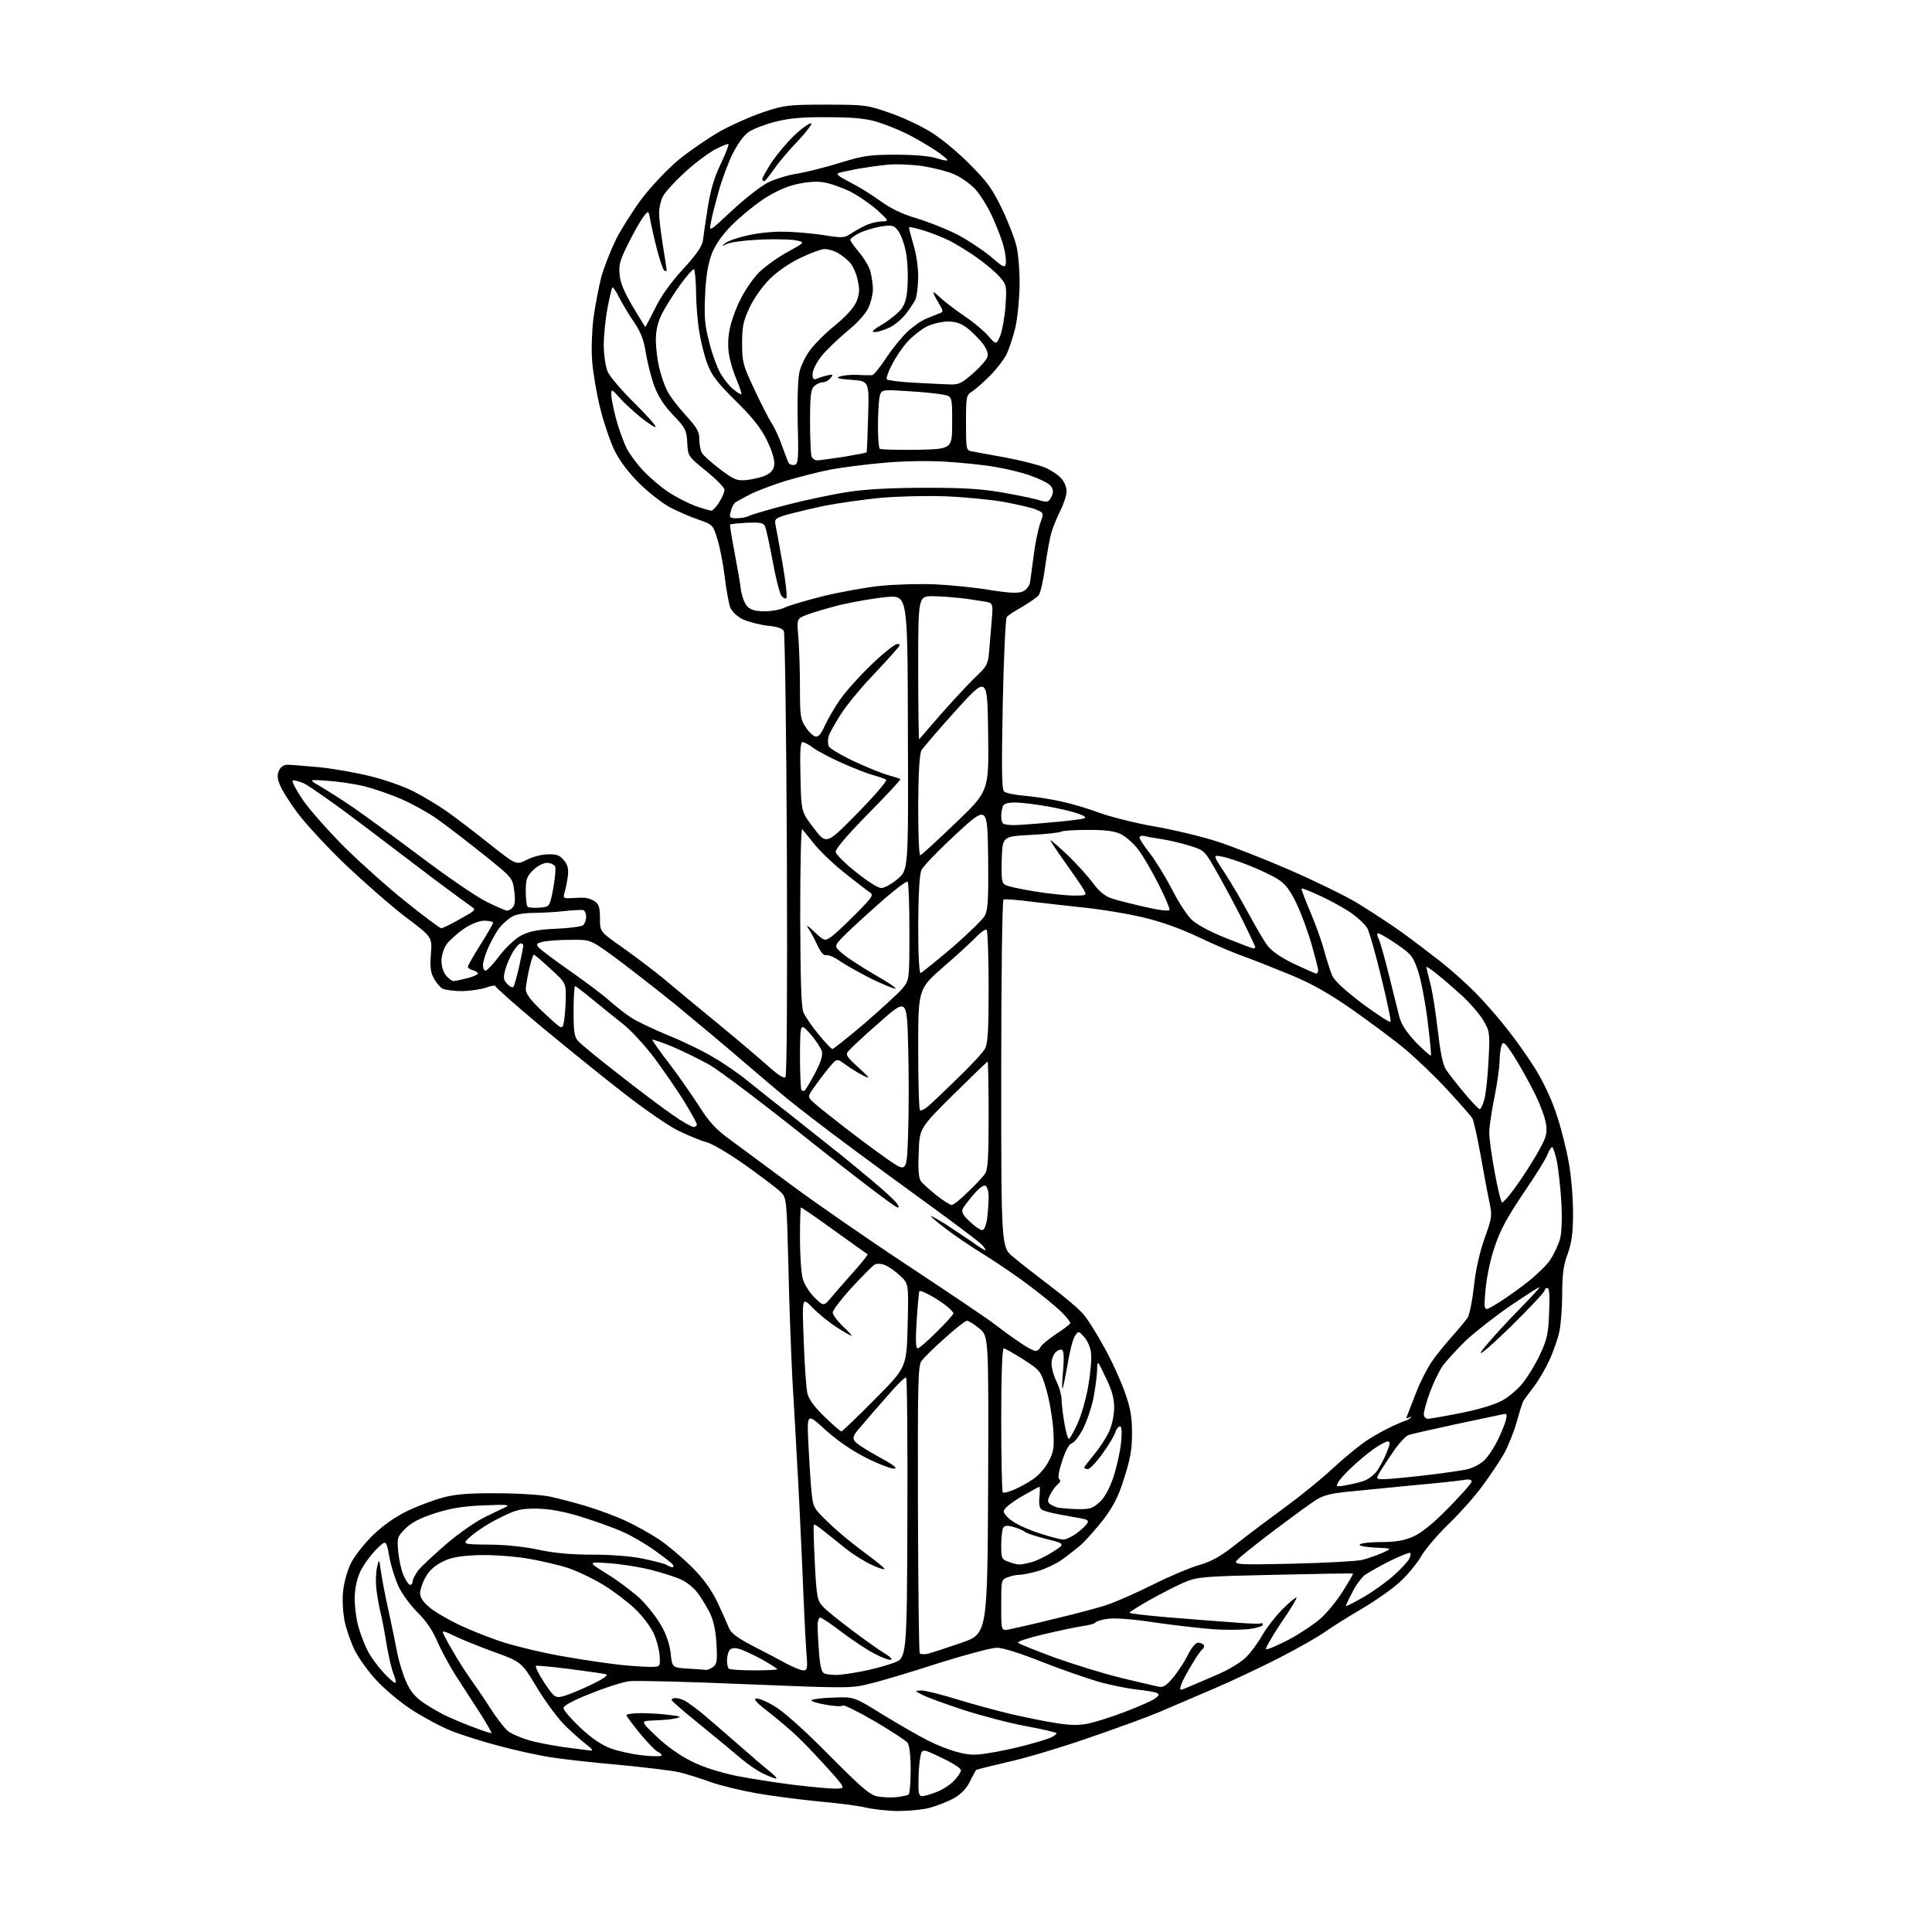 <?xml version="1.0" encoding="UTF-8" standalone="no"?>
<svg 
  version="1.1" 
  xmlns="http://www.w3.org/2000/svg" 
  xmlns:xlink="http://www.w3.org/1999/xlink" 
  xmlns:svg="http://www.w3.org/2000/svg"
  xmlns:rdf="http://www.w3.org/1999/02/22-rdf-syntax-ns#"
  xmlns:cc="http://creativecommons.org/ns#"
  xmlns:dc="http://purl.org/dc/elements/1.1/"
  viewBox="0 0 768 768"
  width="768"
  height="768"
>
<style>svg {background-color: white; }</style>"
<path stroke="none" fill="black" fill-rule="evenodd" d="M357.0,719.9C352.9,719.9 347.0,719.2 344.0,718.5C341.0,717.8 332.6,716.7 325.5,716.1C318.4,715.4 307.3,714.0 301.0,712.9C294.7,711.8 286.4,709.8 282.5,708.4C278.6,707.0 273.0,705.2 270.0,704.5C267.0,703.8 255.9,702.5 245.5,701.5C235.1,700.6 222.7,699.2 218.0,698.4C213.3,697.6 204.4,695.7 198.3,694.0C192.1,692.4 183.5,689.7 179.3,688.0C175.0,686.3 167.9,682.4 163.4,679.5C158.9,676.5 152.7,671.3 149.6,667.9C146.5,664.6 142.7,659.3 141.1,656.2C139.5,653.0 137.7,647.8 137.0,644.5C136.3,641.0 136.0,636.0 136.4,632.5C136.7,629.2 138.1,624.2 139.5,621.4C140.9,618.6 144.8,613.6 148.4,610.1C152.6,606.1 157.4,602.8 162.2,600.5C166.2,598.6 172.4,596.3 176.0,595.3C180.9,594.0 186.3,593.5 197.5,593.6C205.8,593.6 215.2,594.2 218.5,594.9C221.8,595.6 228.3,597.3 233.0,598.7C237.7,600.1 244.7,602.7 248.6,604.5C252.5,606.3 258.6,609.7 262.1,612.0C265.6,614.4 271.5,619.4 275.1,623.0C279.8,627.7 282.8,632.0 285.3,637.1C287.2,641.2 289.2,645.7 289.8,647.2C290.6,649.2 293.2,651.1 298.7,654.0C303.0,656.2 309.0,659.3 312.0,661.0C315.0,662.6 318.3,664.0 319.3,664.0C321.0,664.0 321.1,663.3 320.5,656.2C320.2,652.0 319.5,637.9 319.0,624.9C318.4,612.0 317.6,593.5 317.0,583.9C316.5,574.3 315.6,558.4 315.0,548.5C314.5,538.6 313.7,518.3 313.4,503.3C312.7,476.1 312.7,476.1 310.1,473.6C308.7,472.3 302.4,467.5 296.2,463.1C289.7,458.5 283.1,454.6 280.7,454.0C278.4,453.4 273.4,451.3 269.5,449.4C265.6,447.5 255.5,440.5 247.0,433.8C238.5,427.2 223.7,415.2 214.2,407.3C204.8,399.4 197.0,392.5 197.0,392.1C197.0,391.6 195.3,391.8 193.2,392.6C191.2,393.3 186.9,393.9 183.7,394.0C180.5,394.0 177.0,393.5 175.9,393.0C174.9,392.4 173.3,390.5 172.4,388.8C171.1,386.4 170.9,384.0 171.3,379.1C171.8,372.5 171.8,372.5 161.2,364.5C155.4,360.1 144.6,350.6 137.1,343.5C129.7,336.4 121.3,327.2 118.3,323.2C115.3,319.2 112.2,314.3 111.4,312.3C110.2,309.6 110.1,308.1 110.9,306.3C111.6,304.8 112.8,304.0 114.4,304.0C115.7,304.0 121.4,304.5 127.1,305.0C132.8,305.6 141.9,307.2 147.4,308.6C152.8,309.9 160.5,312.6 164.4,314.6C168.3,316.6 174.3,320.2 177.7,322.6C181.1,325.0 188.7,330.8 194.6,335.5C205.2,343.9 205.2,343.9 209.4,341.8C211.6,340.6 215.5,339.6 217.8,339.6C221.3,339.5 222.6,340.0 224.2,342.0C225.7,343.9 226.1,345.4 225.7,348.5C225.4,350.7 224.8,353.6 224.4,354.8C223.8,357.0 224.0,357.2 227.1,357.0C229.0,356.9 231.4,356.8 232.6,356.9C233.7,357.0 235.5,357.6 236.6,358.4C238.1,359.5 238.5,361.0 238.5,365.1C238.5,370.4 238.5,370.4 247.4,376.6C252.3,380.1 259.5,385.5 263.4,388.7C267.3,392.0 277.2,400.2 285.5,407.0C293.8,413.8 302.9,421.6 305.9,424.3C309.3,427.3 311.6,428.8 312.2,428.2C312.8,427.6 313.0,394.2 312.8,339.9C312.6,291.8 312.0,251.8 311.6,250.9C311.1,249.8 309.0,249.1 304.9,248.7C301.7,248.3 297.2,247.1 295.1,246.1C292.8,244.9 290.9,243.0 290.2,241.3C289.7,239.8 288.7,234.4 288.1,229.4C287.5,224.4 286.2,217.6 285.2,214.4C283.4,208.6 283.4,208.6 277.5,206.5C274.2,205.4 269.0,203.1 266.0,201.5C263.0,199.8 257.6,195.6 254.0,192.0C249.7,187.7 246.3,183.2 244.2,178.9C242.5,175.3 239.9,167.7 238.5,161.9C237.1,156.2 235.7,147.9 235.4,143.5C235.0,139.1 235.3,131.5 235.9,126.5C236.6,121.5 238.0,114.2 239.0,110.2C240.1,106.2 242.8,99.4 244.9,95.1C247.1,90.8 251.7,83.6 255.1,79.0C258.5,74.5 264.9,67.7 269.3,63.9C273.8,60.2 281.5,54.9 286.4,52.1C291.4,49.4 299.3,45.9 304.0,44.4C311.8,41.8 313.7,41.6 328.5,41.6C343.8,41.6 344.9,41.8 353.2,44.7C358.0,46.3 365.2,49.6 369.2,52.0C373.5,54.5 380.1,59.9 385.1,64.9C392.4,72.2 394.4,74.9 398.3,83.0C400.8,88.2 403.4,95.0 404.1,98.0C404.8,101.0 405.4,108.0 405.3,113.5C405.2,119.0 404.5,126.5 403.6,130.3C402.7,134.0 401.1,138.8 400.1,140.9C399.0,143.0 396.0,146.9 393.4,149.5C390.8,152.1 387.6,154.9 386.3,155.7C384.1,157.1 384.0,157.8 384.0,168.1C384.0,178.6 384.1,179.0 386.2,179.4C387.5,179.6 393.6,180.8 399.9,181.9C406.2,183.1 413.2,184.9 415.5,185.9C417.8,186.9 420.7,188.8 421.8,190.1C423.0,191.3 424.0,193.7 424.0,195.2C424.0,196.8 422.9,200.2 421.6,202.8C420.3,205.4 418.7,209.2 418.1,211.2C417.4,213.3 416.3,219.5 415.5,225.0C414.8,230.5 413.6,235.7 412.9,236.6C412.2,237.5 409.2,239.5 406.4,241.2C403.5,242.8 400.7,244.6 400.2,245.3C399.7,246.0 399.0,261.6 398.6,280.1C398.1,306.7 398.2,313.9 399.2,314.7C399.9,315.3 403.9,316.1 408.0,316.4C412.1,316.8 418.6,317.8 422.3,318.7C426.1,319.5 432.8,321.5 437.3,323.2C441.8,324.8 451.7,327.3 459.3,328.6C466.8,329.9 477.9,332.6 483.8,334.5C489.7,336.4 502.7,341.5 512.6,345.8C522.5,350.1 534.6,356.0 539.6,359.0C544.5,362.0 552.5,367.2 557.4,370.7C562.2,374.2 569.3,379.6 573.1,382.6C576.9,385.6 582.8,390.9 586.3,394.4C589.7,397.8 595.4,404.3 599.0,408.9C602.6,413.4 607.9,420.9 610.8,425.7C613.8,430.6 617.3,438.2 618.9,443.5C620.6,448.5 622.7,456.9 623.6,462.1C624.6,467.3 625.3,476.2 625.3,482.0C625.3,490.2 624.8,493.8 623.2,498.4C621.5,502.9 621.0,506.6 621.0,514.1C621.0,519.5 620.5,526.3 619.9,529.2C619.3,532.1 617.5,537.2 616.0,540.5C614.5,543.8 611.8,548.5 609.9,551.0C608.0,553.5 606.1,556.1 605.6,556.8C605.2,557.5 604.0,561.3 602.9,565.3C601.8,569.2 599.5,574.9 597.9,577.8C596.2,580.8 592.4,586.5 589.4,590.5C586.5,594.6 580.4,601.4 576.0,605.7C571.5,610.0 566.6,615.8 564.9,618.7C563.3,621.5 559.5,626.1 556.4,628.9C553.4,631.7 546.5,636.5 541.2,639.6C535.9,642.7 529.4,646.8 526.7,648.7C524.1,650.6 515.8,655.3 508.2,659.2C500.7,663.0 488.9,668.6 482.0,671.5C475.1,674.4 465.7,678.5 461.0,680.5C456.3,682.5 443.4,687.2 432.3,691.0C421.3,694.8 406.9,699.1 400.3,700.5C393.8,702.0 388.3,703.4 388.0,703.6C387.8,703.9 386.6,706.0 385.5,708.3C384.1,711.1 381.9,713.3 379.1,714.9C376.8,716.1 372.6,717.8 369.7,718.6C366.8,719.4 361.1,719.9 357.0,719.9zM356.4,714.4C358.6,714.1 360.7,713.7 361.2,713.4C361.6,713.1 362.0,708.7 362.0,703.6C362.0,697.8 361.5,693.8 360.8,692.8C360.1,691.9 354.1,688.0 347.5,684.1C340.9,680.3 335.3,677.5 335.0,678.0C334.7,678.4 331.6,678.3 328.0,677.6C324.4,677.0 322.0,676.1 322.6,675.8C323.2,675.4 327.3,674.9 331.6,674.8C339.5,674.5 339.5,674.5 351.1,681.7C357.5,685.6 365.5,690.2 368.9,691.9C372.2,693.6 377.5,695.7 380.7,696.5C385.2,697.7 387.7,697.8 392.9,696.9C396.5,696.4 403.0,695.0 407.2,693.9C411.5,692.8 416.1,691.4 417.5,690.8C418.9,690.2 420.0,689.4 420.0,689.0C420.0,688.7 414.6,687.4 408.0,686.2C401.4,685.0 390.0,682.0 382.6,679.6C375.3,677.2 368.0,674.5 366.4,673.6C363.5,672.1 363.5,672.1 366.4,672.0C367.9,672.0 374.2,673.6 380.4,675.5C386.5,677.4 396.2,680.0 402.0,681.4C407.8,682.7 415.9,684.4 420.1,685.0C425.7,685.9 429.0,685.9 432.8,685.1C435.6,684.5 441.9,682.5 446.9,680.6C451.9,678.7 457.2,676.4 458.7,675.5C460.7,674.1 461.0,673.6 459.9,673.0C459.1,672.6 455.5,672.0 451.8,671.6C448.1,671.2 441.1,669.8 436.3,668.4C431.6,667.0 421.4,663.5 413.9,660.5C405.6,657.2 398.6,655.0 396.3,655.0C394.1,655.0 384.1,657.7 373.8,660.9C363.6,664.2 351.5,667.9 346.9,669.0C338.5,671.2 338.5,671.2 296.6,669.5C273.6,668.5 252.7,668.0 250.2,668.3C247.6,668.6 240.7,670.8 234.8,673.2C227.9,675.9 224.0,678.0 224.0,679.0C224.0,679.8 227.0,683.3 230.6,686.7C235.1,690.9 239.0,693.6 242.7,695.0C245.7,696.1 251.5,697.4 255.6,697.8C259.7,698.3 263.0,698.2 263.0,697.8C263.0,697.3 262.3,696.7 261.5,696.4C260.6,696.0 257.5,692.8 254.5,689.2C251.5,685.5 249.0,682.2 249.0,681.8C249.0,681.4 251.6,681.0 254.8,681.0C257.9,681.0 263.0,681.3 266.0,681.7C270.9,682.3 271.2,682.5 268.5,683.1C266.9,683.5 263.0,683.8 260.0,683.9C254.5,684.1 254.5,684.1 261.0,690.3C265.1,694.2 270.3,697.9 275.0,700.2C279.8,702.6 286.3,704.6 293.0,706.0C298.8,707.1 308.9,708.7 315.5,709.5C322.1,710.3 329.5,711.0 331.9,711.0C336.2,711.0 336.2,711.0 329.9,703.9C326.4,700.0 321.1,694.3 318.0,691.3C315.0,688.3 309.4,683.6 305.7,680.7C301.1,677.2 299.4,675.4 300.5,675.2C301.4,675.0 304.7,676.3 307.8,678.2C311.3,680.2 319.5,687.5 329.3,697.4C342.3,710.5 345.7,713.5 348.8,714.1C350.8,714.5 354.3,714.6 356.4,714.4zM366.5,714.0C367.3,714.0 369.9,713.3 372.2,712.4C374.6,711.5 377.7,709.5 379.2,707.9C380.8,706.3 382.0,704.4 382.0,703.7C382.0,702.9 378.5,700.7 374.2,698.7C366.5,695.0 366.5,695.0 365.8,698.7C365.4,700.8 365.1,705.1 365.1,708.2C365.0,712.7 365.3,714.0 366.5,714.0zM308.5,707.0C307.9,707.0 305.7,706.1 303.5,705.1C301.3,704.1 297.2,701.3 294.4,698.9C291.6,696.5 284.3,690.5 278.2,685.5C272.0,680.5 267.0,676.2 267.0,675.8C267.0,675.3 267.7,675.0 268.6,675.0C269.4,675.0 271.1,675.5 272.3,676.1C273.5,676.8 276.7,679.1 279.5,681.4C282.2,683.7 288.5,689.1 293.5,693.5C298.5,697.9 304.1,702.7 306.0,704.2C307.9,705.7 309.1,707.0 308.5,707.0zM235.0,695.9C235.8,695.9 235.2,695.0 233.5,693.8C231.8,692.5 228.1,689.3 225.2,686.5C222.2,683.7 217.2,677.0 213.6,671.1C207.3,660.6 207.3,660.6 195.9,656.5C189.6,654.2 182.6,651.3 180.2,650.1C177.9,648.9 176.0,648.3 176.0,648.7C176.0,649.2 177.8,652.7 180.1,656.5C182.3,660.4 185.5,665.3 187.1,667.5C188.7,669.7 192.3,675.0 195.0,679.2C197.7,683.4 201.0,687.6 202.4,688.5C203.8,689.4 207.1,690.8 209.7,691.6C212.3,692.5 218.8,693.7 224.0,694.5C229.2,695.2 234.2,695.8 235.0,695.9zM195.3,689.0C195.7,689.0 193.6,685.3 190.7,680.8C187.7,676.2 183.3,669.4 180.8,665.5C178.4,661.6 175.2,655.7 173.7,652.2C171.9,648.0 169.3,644.2 166.0,641.0C163.2,638.2 159.8,633.6 158.4,630.6C157.0,627.5 155.3,622.1 154.7,618.5C153.5,612.0 153.5,612.0 149.3,616.2C147.0,618.6 144.2,622.5 143.1,625.0C141.8,627.9 141.0,631.7 141.0,635.6C141.0,638.9 141.7,644.1 142.6,647.1C143.5,650.1 145.1,654.2 146.2,656.3C147.3,658.5 150.0,662.2 152.2,664.6C154.4,667.0 156.6,669.0 157.1,669.0C157.5,669.0 157.3,667.5 156.5,665.6C155.7,663.7 154.4,658.1 153.6,653.2C152.8,648.2 151.7,642.5 151.1,640.3C150.6,638.2 149.9,634.2 149.6,631.5C149.3,628.8 149.4,624.9 149.9,623.0C150.7,619.5 150.7,619.5 151.4,624.5C151.8,627.2 153.1,634.5 154.5,640.5C155.8,646.5 157.4,654.2 158.0,657.5C158.7,660.8 160.2,665.8 161.5,668.6C163.1,672.3 165.1,674.7 168.4,676.9C171.0,678.7 175.5,681.3 178.5,682.6C181.6,684.0 186.4,686.0 189.3,687.0C192.1,688.1 194.8,688.9 195.3,689.0zM223.4,674.4C225.0,674.1 229.9,672.1 234.4,670.0C239.3,667.7 241.9,666.0 241.0,665.6C240.2,665.3 233.8,664.4 226.8,663.5C219.8,662.6 213.6,662.0 213.1,662.2C212.6,662.3 214.0,665.3 216.3,668.8C220.2,674.6 220.7,675.0 223.4,674.4zM472.2,670.7C474.0,669.9 479.1,667.8 483.4,665.9C487.8,664.1 493.0,661.0 495.1,659.0C497.1,657.1 500.1,653.0 501.8,650.0C503.5,647.0 507.2,642.3 509.9,639.6C512.7,636.8 515.2,634.8 515.4,635.1C515.6,635.3 512.9,639.9 509.2,645.2C505.6,650.6 502.9,655.3 503.3,655.6C503.6,655.9 507.6,654.2 512.1,651.9C516.6,649.5 522.3,645.7 524.8,643.5C527.3,641.4 531.3,636.5 533.7,632.7C536.1,628.9 538.0,625.7 537.8,625.5C537.6,625.4 523.8,625.6 507.0,626.0C479.1,626.6 476.1,626.8 471.3,628.8C468.5,629.9 462.3,633.1 457.6,635.7C452.9,638.3 449.0,640.8 449.0,641.1C449.0,641.4 455.9,642.2 464.2,642.9C472.6,643.6 484.2,644.5 490.0,644.9C495.8,645.4 500.8,645.6 501.2,645.3C501.7,645.1 502.0,645.3 502.0,645.9C502.0,646.4 499.5,647.2 496.4,647.6C493.4,647.9 486.7,648.0 481.7,647.6C476.6,647.2 466.3,646.0 458.6,644.9C450.2,643.6 443.0,643.1 440.4,643.5C438.0,643.8 435.8,644.5 435.5,644.9C435.3,645.4 432.9,646.1 430.3,646.4C427.6,646.8 420.6,648.3 414.7,649.7C408.7,651.1 404.2,652.6 404.7,653.0C405.1,653.5 411.7,656.1 419.2,658.9C426.8,661.6 438.7,665.3 445.7,667.0C452.8,668.7 459.5,670.3 460.7,670.5C462.3,670.9 463.7,670.0 466.2,667.0C468.1,664.8 470.7,660.8 472.1,658.1C473.5,655.1 475.2,653.1 476.2,653.0C477.1,653.0 478.1,653.4 478.5,653.9C478.8,654.4 478.6,655.1 478.1,655.5C477.5,655.8 475.6,658.6 473.7,661.8C471.8,664.9 469.9,668.5 469.5,669.8C468.8,672.1 468.9,672.1 472.2,670.7zM332.0,665.8C333.4,665.9 337.9,665.3 342.0,664.5C346.1,663.8 352.0,662.2 355.0,661.1C360.5,659.2 360.5,659.2 360.7,603.6C360.8,573.1 360.6,547.9 360.2,547.6C359.8,547.3 356.3,550.7 352.5,555.2C348.6,559.6 343.9,565.0 342.1,567.2C339.3,570.3 338.8,571.5 339.7,572.8C340.2,573.7 344.5,576.5 349.1,579.0C354.9,582.1 356.9,583.6 355.6,583.8C354.5,584.0 349.5,582.1 344.5,579.6C338.5,576.6 332.8,572.6 328.0,568.3C320.7,561.6 320.7,561.6 321.4,575.0C321.8,582.4 322.3,591.0 322.7,594.0C323.2,599.1 323.7,599.9 329.4,605.3C332.7,608.6 339.2,613.9 343.7,617.2C348.3,620.6 351.9,623.5 351.6,623.7C351.4,624.0 349.1,623.3 346.6,622.1C344.1,621.0 339.4,618.1 336.2,615.6C333.1,613.1 329.0,609.8 327.2,608.4C325.4,606.9 323.8,605.9 323.5,606.1C323.3,606.4 323.5,613.2 323.9,621.3C324.6,634.9 324.9,636.2 327.1,638.6C328.4,640.1 333.8,644.4 339.0,648.3C344.2,652.2 350.0,656.3 351.9,657.4C353.8,658.5 354.8,659.6 354.2,659.8C353.6,660.0 350.7,659.0 347.9,657.5C345.0,656.1 339.2,652.2 334.9,649.0C330.6,645.7 326.6,643.0 326.0,643.0C325.5,643.0 325.0,644.5 325.0,646.3C325.0,648.2 325.3,653.1 325.6,657.3C326.1,663.1 326.7,665.0 327.9,665.3C328.8,665.6 330.6,665.8 332.0,665.8zM280.6,663.8C281.1,663.9 282.4,663.4 283.4,662.7C285.0,661.5 285.2,660.3 284.8,653.4C284.5,647.9 283.6,644.1 282.1,641.0C280.8,638.5 278.7,635.0 277.3,633.2C276.0,631.4 273.2,629.1 271.2,628.1C269.2,627.1 263.7,625.3 259.0,624.1C254.3,622.9 246.7,621.7 242.0,621.4C233.5,620.8 233.5,620.8 241.7,625.9C246.2,628.7 252.1,633.2 254.8,635.8C257.5,638.5 261.1,643.1 262.8,646.1C264.8,649.5 266.2,653.6 266.6,657.2C267.2,662.9 267.2,662.9 273.4,663.3C276.7,663.5 280.0,663.7 280.6,663.8zM299.7,664.0C304.8,664.0 309.0,663.8 309.0,663.5C309.0,663.3 306.2,661.5 302.8,659.6C299.3,657.7 295.2,655.8 293.6,655.4C291.7,654.9 290.5,655.2 289.9,656.1C289.4,656.9 289.0,658.7 289.0,660.1C289.0,661.5 289.3,663.0 289.7,663.3C290.0,663.7 294.5,664.0 299.7,664.0zM259.5,662.6C262.4,662.5 262.5,662.4 262.2,658.0C262.0,655.5 260.9,651.5 259.7,649.0C258.5,646.5 255.3,642.3 252.6,639.7C249.8,637.0 244.3,632.8 240.3,630.3C236.3,627.8 229.9,624.7 226.1,623.4C222.2,622.1 214.5,620.3 208.8,619.4C202.9,618.5 194.6,618.0 189.5,618.2C182.8,618.5 179.3,619.1 175.9,620.8C172.9,622.3 170.6,624.3 169.2,626.9C168.0,629.0 167.0,631.9 167.0,633.3C167.0,635.0 168.2,636.9 170.8,639.0C172.8,640.7 178.1,643.8 182.5,645.9C186.9,648.0 194.9,651.2 200.3,652.9C205.7,654.6 216.5,657.2 224.3,658.5C232.2,659.9 242.6,661.4 247.5,661.9C252.5,662.4 257.9,662.7 259.5,662.6zM368.8,657.4C370.3,657.0 376.2,655.1 382.0,653.1C392.5,649.5 392.5,649.5 392.8,590.3C393.0,531.1 393.0,531.1 389.3,528.1C387.2,526.4 385.0,525.0 384.4,525.0C383.8,525.0 379.8,528.1 375.6,531.9C371.3,535.7 367.2,539.8 366.3,541.0C364.9,543.0 364.8,550.0 364.9,599.8C365.0,630.9 365.3,656.7 365.6,657.2C365.9,657.6 367.3,657.7 368.8,657.4zM400.8,647.8C402.3,647.5 410.4,645.7 418.8,643.6C427.2,641.6 436.8,639.1 440.2,637.9C443.5,636.8 451.5,633.3 457.9,630.1C464.3,626.9 472.6,623.3 476.5,622.2C481.9,620.6 485.4,618.6 491.8,613.5C496.3,609.9 504.8,603.6 510.5,599.4C516.3,595.2 525.0,588.2 529.8,583.7C534.6,579.3 540.9,574.1 543.8,572.3C546.7,570.4 551.2,568.0 553.8,566.8C556.4,565.6 558.8,564.6 559.2,564.6C559.5,564.5 560.2,564.1 560.7,563.6C561.2,563.0 560.9,563.0 560.1,563.5C559.0,564.1 558.8,563.9 559.5,562.4C559.9,561.4 561.5,557.3 563.0,553.4C564.5,549.5 567.2,544.2 569.0,541.5C570.8,538.8 574.5,534.3 577.1,531.4C579.7,528.5 582.5,525.1 583.4,523.8C584.2,522.5 585.3,516.9 585.9,511.4C586.6,504.9 588.1,498.1 590.1,492.4C593.1,484.0 593.2,483.2 592.1,478.0C591.4,475.0 589.9,466.6 588.6,459.4C587.3,452.1 585.8,445.5 585.3,444.6C584.9,443.8 580.5,438.8 575.6,433.5C570.8,428.2 563.1,420.9 558.6,417.1C554.2,413.4 544.6,406.3 537.5,401.3C528.0,394.7 521.4,391.0 513.2,387.6C506.9,385.0 498.6,381.7 494.7,380.3C490.7,378.9 482.4,375.4 476.2,372.4C468.5,368.8 461.3,366.3 453.7,364.5C447.5,363.1 437.8,361.5 432.0,360.9C426.2,360.3 416.6,359.2 410.6,358.5C404.6,357.7 399.3,357.3 398.9,357.6C398.4,357.9 398.0,389.1 398.0,427.0C398.0,495.8 398.0,495.8 402.8,499.7C405.4,501.9 412.1,507.1 417.6,511.3C423.2,515.5 429.1,520.5 430.8,522.6C432.5,524.6 436.2,530.5 439.0,535.7C441.9,540.8 445.5,548.8 447.1,553.3C449.4,559.7 450.0,563.3 450.0,569.7C450.0,576.2 449.3,580.0 446.9,587.5C444.7,594.7 442.6,598.7 438.8,603.8C436.0,607.4 431.9,612.1 429.8,614.0C427.6,615.9 424.0,618.7 421.7,620.3C419.5,621.8 415.4,623.7 412.7,624.5C409.9,625.3 406.6,626.0 405.4,626.0C404.1,626.0 402.0,626.4 400.6,627.0C398.0,627.9 398.0,628.1 398.0,638.1C398.0,648.2 398.0,648.2 400.8,647.8zM542.0,634.9C545.8,632.7 551.2,628.8 554.0,626.3C556.8,623.8 559.5,620.9 560.1,619.8C560.7,618.7 560.9,617.6 560.6,617.3C560.3,617.0 556.7,618.5 552.5,620.5C548.3,622.6 543.8,625.2 542.4,626.2C541.1,627.3 538.8,630.4 537.5,633.1C536.1,635.7 535.0,638.2 535.0,638.4C535.0,638.7 538.1,637.1 542.0,634.9zM163.0,630.0C163.6,630.0 164.0,629.4 164.0,628.7C164.0,628.0 165.0,626.0 166.2,624.3C167.5,622.7 172.6,617.9 177.5,613.7C182.4,609.5 189.2,604.8 192.5,603.2C195.8,601.6 199.6,599.7 201.0,599.1C203.0,598.2 201.3,598.0 192.5,598.4C184.3,598.7 179.4,599.5 173.0,601.5C166.9,603.5 163.6,605.2 161.2,607.6C157.9,610.9 157.8,611.3 158.3,616.8C158.6,619.9 159.5,624.2 160.4,626.2C161.3,628.3 162.5,630.0 163.0,630.0zM267.3,623.0C267.8,623.0 267.8,622.6 267.5,622.0C267.2,621.5 264.0,619.0 260.5,616.5C257.1,614.0 251.3,610.6 247.7,609.0C244.2,607.4 236.6,604.7 230.9,602.9C223.6,600.7 218.4,599.8 213.3,599.7C206.9,599.7 205.2,600.1 198.8,603.3C194.8,605.2 189.7,608.5 187.5,610.4C183.5,613.9 183.5,613.9 194.0,614.0C200.4,614.0 208.1,614.8 213.9,616.0C220.3,617.4 227.2,618.0 235.5,618.0C242.9,618.0 250.9,618.6 255.6,619.6C260.0,620.5 264.2,621.6 265.0,622.1C265.8,622.6 266.9,623.0 267.3,623.0zM405.0,621.9C405.8,622.0 408.1,621.5 410.0,621.0C412.0,620.5 415.8,618.6 418.5,616.9C423.5,613.7 423.5,613.7 416.1,611.8C412.0,610.8 408.2,609.5 407.5,609.0C406.8,608.4 404.7,607.5 402.9,607.0C400.5,606.3 399.4,606.4 398.8,607.3C398.4,607.9 398.0,611.0 398.0,614.2C398.0,619.4 398.2,619.9 400.8,620.8C402.3,621.4 404.2,621.9 405.0,621.9zM513.5,621.6C526.7,621.3 539.3,620.6 541.5,620.1C543.7,619.5 547.3,618.3 549.5,617.3C553.5,615.5 553.5,615.5 546.7,615.2C542.7,615.0 540.2,614.5 540.5,614.0C540.9,613.4 544.7,613.0 549.0,613.0C554.7,613.0 558.1,612.4 561.6,610.9C564.9,609.5 569.4,605.9 575.7,599.5C580.8,594.3 585.0,589.6 585.0,588.9C585.0,588.1 583.8,587.9 581.2,588.4C579.2,588.7 570.1,589.7 561.0,590.5C551.9,591.4 540.5,592.5 535.6,593.0C528.6,593.7 525.8,594.5 522.6,596.6C520.3,598.1 513.5,603.1 507.5,607.6C501.4,612.2 494.9,617.3 493.0,619.0C489.5,622.1 489.5,622.1 513.5,621.6zM422.6,612.0C423.7,612.0 426.1,610.9 428.0,609.5C429.9,608.1 431.8,606.3 432.2,605.5C432.9,604.4 432.2,604.0 429.3,603.5C427.2,603.1 423.2,602.4 420.5,601.9C417.8,601.4 414.9,600.6 414.1,600.1C413.2,599.5 412.9,597.9 413.2,595.1C413.4,592.9 413.4,591.0 413.2,591.0C413.0,591.0 409.7,592.8 405.9,595.0C401.6,597.6 399.0,599.7 399.0,600.8C399.0,601.7 400.7,603.6 402.8,604.9C404.8,606.3 409.6,608.4 413.5,609.6C417.4,610.9 421.4,611.9 422.6,612.0zM428.2,599.9C433.2,600.0 434.4,599.6 437.0,597.2C439.0,595.5 440.9,592.0 442.5,587.5C443.8,583.6 445.2,577.5 445.6,573.8C446.1,569.2 445.9,567.0 445.2,567.0C444.6,567.0 443.8,568.0 443.4,569.2C443.1,570.5 440.8,574.3 438.3,577.8C435.9,581.2 433.2,584.0 432.4,584.0C431.7,584.0 431.0,583.7 431.0,583.4C431.0,583.1 432.8,580.8 434.9,578.2C437.1,575.6 439.8,571.5 440.9,569.0C442.1,566.4 442.9,562.4 442.9,559.5C442.9,555.9 442.0,552.5 439.5,547.5C436.2,540.5 436.2,540.5 436.1,545.0C436.0,547.5 435.3,552.5 434.6,556.1C433.8,559.8 432.0,565.1 430.5,568.0C429.0,570.9 427.1,573.4 426.1,573.7C425.0,574.0 423.6,576.5 422.2,580.8C420.8,585.1 420.4,587.6 421.1,588.0C421.7,588.4 421.5,589.2 420.5,590.0C419.6,590.8 418.2,592.6 417.5,594.1C416.4,596.2 416.3,597.0 417.3,597.8C417.9,598.3 419.4,599.0 420.5,599.3C421.6,599.5 425.1,599.8 428.2,599.9zM402.8,592.3C404.8,591.5 408.3,589.6 410.5,588.1C412.8,586.6 415.5,583.6 416.8,581.0C418.9,577.1 419.1,575.5 418.7,568.4C418.4,563.9 417.2,556.8 416.0,552.6C413.7,544.9 413.7,544.9 406.8,540.4C403.0,538.0 399.5,536.0 399.0,536.0C398.4,536.0 398.0,546.7 398.0,564.3C398.0,579.9 398.3,592.9 398.6,593.2C398.9,593.6 400.8,593.1 402.8,592.3zM534.7,590.5C536.8,590.1 540.0,589.4 541.8,588.8C543.6,588.3 546.1,586.4 547.4,584.7C548.6,582.9 550.4,579.6 551.3,577.2C552.7,573.8 552.7,573.0 551.6,573.0C550.9,573.0 548.3,574.4 545.9,576.1C543.5,577.8 539.6,581.1 537.2,583.4C534.8,585.6 532.4,588.3 531.9,589.3C531.0,590.9 531.2,591.1 534.7,590.5zM550.2,588.0C552.0,588.0 559.2,587.3 566.2,586.5C573.2,585.7 580.8,584.6 583.1,584.1C585.4,583.6 588.5,582.0 590.0,580.5C591.5,579.1 593.9,575.5 595.3,572.6C596.7,569.8 598.2,566.1 598.6,564.6C599.2,561.9 599.1,561.8 596.9,562.3C595.6,562.6 587.1,564.4 578.0,566.3C568.9,568.3 560.7,570.1 559.8,570.5C558.8,570.9 556.6,573.3 554.7,575.8C552.9,578.4 550.4,582.2 549.1,584.2C546.8,588.0 546.8,588.0 550.2,588.0zM424.9,572.0C425.2,572.0 426.7,569.4 428.2,566.2C429.7,563.1 431.7,556.2 432.6,551.0C433.5,545.8 434.0,539.8 433.7,537.7C433.4,535.5 432.2,532.7 430.9,531.4C428.7,529.0 428.7,529.0 427.3,531.1C426.5,532.2 425.2,537.2 424.4,542.3C423.5,547.3 422.6,551.7 422.4,552.0C422.1,552.2 422.2,549.0 422.6,544.9C423.0,539.9 422.9,537.0 422.2,536.6C421.6,536.3 420.4,536.7 419.6,537.6C418.7,538.4 418.0,540.5 418.0,542.1C418.0,543.8 418.9,547.0 420.0,549.2C421.1,551.5 422.0,554.7 422.0,556.4C422.0,558.0 422.5,562.2 423.1,565.7C423.7,569.2 424.5,572.0 424.9,572.0zM334.5,569.0C334.8,569.0 340.8,563.3 347.8,556.2C360.4,543.5 360.4,543.5 360.8,526.9C361.2,510.3 361.2,510.3 357.9,507.2C356.0,505.4 353.3,503.5 351.8,502.9C350.3,502.3 348.5,502.2 347.7,502.7C346.9,503.1 342.8,507.3 338.6,511.8C334.4,516.4 331.0,520.9 331.0,521.7C331.0,522.6 332.8,525.0 335.0,527.2C337.3,529.3 338.8,531.0 338.5,531.0C338.2,531.0 335.5,529.5 332.6,527.6C329.6,525.7 325.3,522.2 323.0,519.8C318.8,515.5 318.8,515.5 319.5,533.0C319.8,542.6 320.5,552.1 321.0,554.1C321.7,556.5 324.0,559.6 327.9,563.3C331.2,566.5 334.1,569.0 334.5,569.0zM567.8,564.0C568.7,563.9 574.8,562.9 581.2,561.6C588.6,560.1 594.6,558.2 597.4,556.6C599.9,555.2 603.5,552.1 605.4,549.7C607.3,547.3 610.4,542.3 612.2,538.4C615.0,532.4 615.5,530.2 615.8,521.8C616.1,515.0 615.9,512.0 615.1,512.0C614.5,512.0 614.0,512.5 614.0,513.0C614.0,513.6 608.0,520.0 600.6,527.3C592.9,534.8 587.8,539.2 588.7,537.5C589.6,535.9 595.2,529.6 601.1,523.4C607.1,517.3 612.0,512.1 612.0,511.7C612.0,511.4 607.0,514.6 600.8,518.8C594.6,523.0 586.6,529.3 582.9,532.7C579.3,536.2 575.1,540.8 573.5,542.9C572.0,545.1 569.7,549.9 568.4,553.5C567.1,557.1 566.0,561.0 566.0,562.0C566.0,563.3 566.7,564.0 567.8,564.0zM411.6,537.0C412.4,537.0 413.3,536.3 413.6,535.5C413.9,534.7 416.6,532.5 419.5,530.5C422.5,528.6 425.1,526.6 425.4,526.1C425.7,525.7 424.0,523.5 421.7,521.3C419.4,519.1 413.9,514.6 409.5,511.3C405.1,507.9 397.0,502.4 391.6,499.0C386.2,495.7 379.1,490.9 375.9,488.4C372.6,485.9 370.0,483.7 370.0,483.4C370.0,483.2 372.6,484.6 375.8,486.6C378.9,488.6 383.6,491.8 386.3,493.6C388.9,495.5 391.3,497.0 391.7,497.0C392.0,497.0 391.5,496.1 390.4,494.9C389.4,493.7 379.7,486.5 369.0,478.7C358.3,470.9 343.2,459.9 335.5,454.1C327.8,448.4 318.1,440.9 314.0,437.6C309.9,434.3 301.6,427.2 295.5,422.0C289.4,416.7 277.1,406.4 268.1,399.0C259.0,391.7 247.8,383.0 243.1,379.6C234.6,373.5 234.6,373.5 226.5,373.6C222.0,373.6 217.2,374.0 215.6,374.4C213.3,375.0 213.0,375.3 214.1,376.6C214.7,377.4 220.5,381.7 226.9,386.2C233.3,390.7 240.4,396.0 242.6,398.1C244.9,400.1 248.5,403.0 250.7,404.4C252.9,405.9 259.5,409.0 265.2,411.4C271.0,413.7 279.3,417.7 283.6,420.3C287.9,422.8 294.0,427.0 297.0,429.5C300.0,431.9 306.9,437.5 312.4,441.7C317.8,446.0 328.1,454.2 335.3,459.9C342.4,465.7 350.6,472.5 353.4,475.2C356.8,478.3 357.9,479.9 356.8,480.0C355.9,480.0 340.4,468.2 322.3,453.8C304.2,439.3 286.0,425.5 281.7,423.1C277.5,420.8 270.8,417.5 266.9,415.9C262.9,414.3 259.5,413.1 259.3,413.3C259.2,413.5 261.8,417.3 265.2,421.7C268.7,426.2 274.1,433.9 277.3,438.8C282.0,446.2 284.4,448.8 290.3,453.1C294.2,456.0 305.1,464.0 314.5,471.0C323.9,478.0 345.0,492.6 361.5,503.5C378.0,514.4 393.3,524.7 395.5,526.5C397.7,528.2 401.9,531.3 404.9,533.3C407.8,535.4 410.9,537.0 411.6,537.0zM364.8,536.0C365.4,536.0 368.8,533.0 372.4,529.4C376.1,525.8 379.0,522.5 379.0,522.1C379.0,521.6 377.5,520.1 375.8,518.8C374.0,517.4 371.0,515.5 369.2,514.6C367.3,513.6 365.7,513.0 365.5,513.2C365.3,513.4 364.8,518.6 364.4,524.8C363.9,532.6 364.0,536.0 364.8,536.0zM593.8,519.0C596.1,517.7 601.4,514.1 605.6,510.9C609.9,507.7 614.6,503.2 616.2,500.9C617.7,498.6 619.5,494.8 620.1,492.6C620.8,490.1 621.0,484.6 620.7,478.5C620.4,473.0 619.6,465.7 619.0,462.2C618.3,458.8 617.4,456.0 617.0,456.0C616.6,456.0 615.8,457.3 615.2,458.8C614.7,460.4 610.3,467.4 605.6,474.3C599.0,484.1 596.3,489.1 594.1,495.8C592.4,500.7 590.9,508.1 590.5,512.9C589.8,521.3 589.8,521.3 593.8,519.0zM330.3,515.9C331.9,514.0 335.9,509.4 339.2,505.7C342.5,502.0 345.1,498.8 344.9,498.6C344.7,498.5 338.7,494.2 331.7,489.2C324.7,484.1 318.7,480.0 318.4,480.0C318.2,480.0 318.0,485.5 318.0,492.2C318.0,499.0 318.5,506.2 319.1,508.3C319.6,510.3 321.7,513.7 323.7,515.7C327.4,519.3 327.4,519.3 330.3,515.9zM390.4,489.0C391.2,489.0 392.0,487.2 392.4,484.4C392.7,481.8 393.0,478.0 393.0,475.9C393.0,473.8 392.5,471.8 391.8,471.4C391.1,470.9 389.3,472.2 387.2,474.6C385.4,476.7 383.4,479.3 382.8,480.3C382.1,481.8 382.6,482.8 385.5,485.6C387.5,487.5 389.7,489.0 390.4,489.0zM378.3,479.0C379.0,479.0 381.9,476.7 384.7,473.9C387.6,471.2 390.6,467.9 391.5,466.7C392.7,464.9 393.0,460.7 393.0,443.3C393.0,431.6 392.8,422.0 392.6,422.0C392.4,422.0 386.2,428.0 378.9,435.2C365.5,448.5 365.5,448.5 365.2,458.3C364.9,465.4 365.2,468.5 366.2,469.7C366.9,470.6 369.7,473.1 372.3,475.2C375.0,477.3 377.7,479.0 378.3,479.0zM597.1,478.0C597.6,478.0 599.9,475.4 602.2,472.2C604.5,469.1 608.4,463.1 610.8,459.0C614.6,452.3 615.1,451.0 614.6,447.0C614.3,444.5 612.2,438.9 610.0,434.5C607.8,430.1 604.2,423.6 601.9,420.0C598.3,414.4 597.6,413.8 596.9,415.5C596.5,416.6 596.1,419.6 596.1,422.1C596.0,424.7 595.1,431.2 594.0,436.5C592.9,441.8 592.0,448.1 592.0,450.4C592.0,452.6 593.0,459.8 594.2,466.2C595.4,472.7 596.7,478.0 597.1,478.0zM361.0,450.3C361.3,441.6 361.3,426.0 361.0,415.6C360.5,396.8 360.5,396.8 349.5,406.5C343.4,411.8 337.9,417.0 337.2,417.9C336.0,419.3 336.6,420.1 341.2,424.3C346.0,428.7 346.2,429.0 343.0,427.5C341.1,426.5 338.0,424.6 336.1,423.2C332.7,420.7 332.7,420.7 329.8,424.1C328.2,426.0 325.6,429.4 323.9,431.8C320.9,436.0 320.9,436.0 323.7,438.5C325.2,439.9 330.9,444.4 336.2,448.5C341.6,452.7 349.2,458.3 353.2,461.1C360.5,466.1 360.5,466.1 361.0,450.3zM275.7,448.0C276.4,448.0 277.0,447.5 277.0,447.0C277.0,446.4 274.7,442.3 271.9,437.7C269.1,433.2 263.8,425.6 260.3,420.8C256.7,416.0 251.1,409.8 247.7,407.1C244.3,404.4 238.7,399.9 235.3,397.1C231.9,394.3 228.9,392.0 228.6,392.0C228.3,392.0 228.0,396.5 228.0,401.9C228.0,409.9 228.3,412.2 229.8,413.8C230.7,414.9 238.0,420.9 246.0,427.1C254.0,433.4 263.6,440.6 267.4,443.2C271.2,445.9 275.0,448.0 275.7,448.0zM368.9,439.8C370.3,438.6 375.7,433.5 380.8,428.5C385.9,423.6 390.8,418.3 391.6,416.8C392.7,414.7 393.0,409.2 393.0,392.1C393.0,380.0 392.6,369.9 392.2,369.6C391.7,369.3 390.0,370.5 388.4,372.1C386.8,373.8 380.9,379.3 375.2,384.2C365.0,393.1 365.0,393.1 365.0,416.9C365.0,430.0 365.3,441.0 365.7,441.3C366.0,441.7 367.5,441.0 368.9,439.8zM588.2,440.9C588.6,441.0 589.4,439.3 590.0,437.2C590.6,435.2 591.4,428.2 591.7,421.8C592.3,410.6 592.2,410.0 589.7,405.7C588.3,403.3 584.5,398.9 581.3,395.9C578.0,392.9 573.5,389.0 571.2,387.2C568.9,385.3 567.0,384.1 567.0,384.4C567.0,384.7 567.7,387.5 568.5,390.7C569.4,393.9 570.7,402.3 571.5,409.3C572.5,417.9 573.5,423.1 574.7,425.0C575.7,426.6 579.0,430.8 582.0,434.4C585.0,438.0 587.8,440.9 588.2,440.9zM319.9,433.5C320.2,433.3 322.0,430.3 323.9,426.8C326.3,422.2 327.1,419.7 326.7,417.9C326.3,416.6 324.3,413.5 322.1,411.0C318.1,406.5 318.1,406.5 318.0,419.6C318.0,426.8 318.3,433.0 318.6,433.3C319.0,433.7 319.6,433.8 319.9,433.5zM568.8,419.6C569.0,419.3 568.4,413.1 567.5,405.8C566.6,398.5 564.9,389.6 563.7,386.0C561.7,380.1 561.0,379.3 555.2,375.3C551.7,372.9 548.4,371.0 547.9,371.0C547.3,371.0 547.3,371.7 547.9,372.9C548.5,373.9 550.3,380.3 552.0,387.1C553.7,393.9 555.6,401.5 556.2,404.0C557.0,407.2 559.0,410.2 562.8,414.3C565.9,417.4 568.5,419.8 568.8,419.6zM330.9,417.0C331.3,417.0 337.1,412.4 343.7,406.8C350.3,401.1 357.0,394.9 358.6,393.1C361.5,389.6 361.5,389.6 361.5,370.4C361.5,359.8 361.2,350.8 360.8,350.5C360.4,350.1 355.2,354.0 349.3,359.3C343.4,364.5 336.9,370.5 335.0,372.5C331.5,376.2 331.5,376.2 335.3,379.4C337.4,381.1 343.3,384.9 348.3,387.8C353.3,390.6 356.7,393.0 355.9,393.0C355.1,393.0 350.8,391.2 346.4,389.1C342.1,386.9 336.5,383.8 334.1,382.2C331.7,380.5 329.1,379.4 328.4,379.7C327.5,380.0 326.3,378.6 325.0,375.9C323.9,373.5 322.3,370.4 321.3,369.0C320.2,367.4 321.1,367.9 323.7,370.4C327.8,374.2 327.8,374.2 330.7,372.2C332.2,371.1 336.6,366.9 340.5,363.0C347.5,355.8 347.5,355.8 345.0,354.2C343.7,353.2 339.2,349.8 335.0,346.4C330.9,343.1 325.7,338.1 323.6,335.4C321.4,332.7 319.3,330.1 318.9,329.6C318.4,329.1 318.1,344.6 318.1,364.1C318.2,390.3 318.5,400.3 319.4,402.5C320.1,404.1 322.8,408.1 325.4,411.2C328.0,414.4 330.5,417.0 330.9,417.0zM224.1,406.5C224.5,404.8 224.8,400.6 224.9,397.2C225.0,390.8 225.0,390.8 218.9,385.2C215.5,382.0 212.5,379.5 212.2,379.5C211.9,379.5 211.1,382.0 210.4,385.0C209.7,388.0 209.1,391.7 209.0,393.1C209.0,395.1 210.7,397.4 216.2,402.6C223.5,409.4 223.5,409.4 224.1,406.5zM552.8,406.1C553.0,405.6 551.3,397.7 549.1,388.6C546.9,379.5 544.4,370.7 543.6,369.1C542.7,367.5 539.6,364.6 536.5,362.5C533.4,360.5 528.0,357.5 524.3,355.9C520.7,354.2 517.6,353.0 517.4,353.2C517.2,353.4 518.8,357.6 520.9,362.6C523.0,367.5 525.5,374.4 526.4,378.0C527.4,381.6 528.8,385.9 529.5,387.7C530.4,389.8 534.4,393.5 541.6,399.0C547.6,403.4 552.6,406.7 552.8,406.1zM204.1,392.3C204.4,391.8 205.5,388.2 206.4,384.1C207.3,380.1 208.0,376.4 208.0,375.9C208.0,375.4 207.5,375.0 207.0,375.0C206.4,375.0 205.1,376.5 204.0,378.2C202.9,380.0 201.5,383.2 200.9,385.3C200.0,388.6 200.1,389.5 201.6,391.1C202.6,392.2 203.7,392.7 204.1,392.3zM180.2,390.0C180.7,390.0 183.1,389.5 185.6,388.9C188.0,388.3 190.0,387.4 190.0,387.0C190.0,386.6 189.1,386.0 188.0,385.7C186.9,385.4 186.0,384.8 186.0,384.3C186.0,383.8 188.2,379.9 191.0,375.5C193.8,371.1 196.0,367.2 196.0,366.8C196.0,366.4 194.5,366.0 192.6,366.0C190.4,366.0 187.5,367.2 184.4,369.2C181.8,371.0 178.7,373.8 177.6,375.3C176.4,377.0 175.5,379.6 175.5,382.0C175.5,384.4 176.3,386.6 177.4,387.9C178.5,389.1 179.7,390.0 180.2,390.0zM366.0,386.8C366.5,386.6 372.2,382.0 378.6,376.6C384.9,371.1 390.8,365.4 391.6,363.8C392.7,361.6 393.0,356.8 392.8,340.6C392.5,320.1 392.5,320.1 380.0,331.6C373.1,338.0 367.0,344.3 366.3,345.8C365.5,347.6 365.1,355.0 365.0,367.8C365.0,380.2 365.4,387.0 366.0,386.8zM523.2,387.0C523.6,387.0 524.0,386.4 524.0,385.7C524.0,385.0 522.8,380.4 521.4,375.5C520.0,370.5 517.3,363.2 515.4,359.2C512.7,353.7 511.0,351.4 508.0,349.5C505.8,348.1 500.7,345.7 496.7,344.1C492.6,342.5 487.7,340.8 485.7,340.5C482.1,339.8 482.1,339.8 486.9,347.1C489.6,351.2 493.9,358.6 496.5,363.5C499.2,368.4 502.4,374.0 503.8,375.8C505.4,378.0 509.1,380.6 514.3,383.1C518.8,385.2 522.8,387.0 523.2,387.0zM193.2,385.8C193.9,385.5 196.5,382.8 198.8,379.6C201.3,376.4 205.0,373.0 207.3,371.8C210.5,370.2 213.8,369.5 221.0,369.2C226.2,369.0 231.1,368.3 231.8,367.8C232.4,367.2 233.0,365.7 233.0,364.5C233.0,363.2 232.5,362.0 231.9,361.8C231.3,361.6 227.8,361.8 224.1,362.2C220.5,362.6 214.8,362.9 211.5,362.9C207.5,363.0 204.6,363.6 203.0,364.7C201.6,365.7 199.7,367.4 198.8,368.5C197.8,369.6 195.9,372.9 194.5,375.8C193.1,378.7 192.0,382.2 192.0,383.6C192.0,385.2 192.5,386.0 193.2,385.8zM498.2,377.0C498.7,377.0 499.0,376.8 499.0,376.5C499.0,376.2 496.7,371.4 493.9,365.7C491.1,360.1 486.5,351.6 483.8,346.8C478.8,338.0 478.8,338.0 472.6,336.1C469.1,335.0 464.1,333.9 461.4,333.5C458.7,333.1 455.7,332.6 454.8,332.3C453.8,332.1 453.0,332.4 453.0,333.0C453.0,333.6 454.8,336.3 457.0,339.1C459.2,341.9 463.1,348.2 465.7,353.2C468.2,358.2 471.8,363.7 473.5,365.4C475.5,367.4 480.6,370.2 487.1,372.8C492.8,375.1 497.8,377.0 498.2,377.0zM175.4,369.0C175.9,369.0 179.3,367.4 182.9,365.3C189.4,361.7 189.4,361.7 187.0,360.1C185.7,359.2 179.4,354.6 173.0,349.8C166.7,345.0 153.2,334.8 143.1,327.1C132.9,319.4 122.9,312.4 120.8,311.4C118.7,310.5 116.7,310.0 116.3,310.3C116.0,310.7 117.8,314.2 120.4,318.0C123.1,321.9 130.5,330.3 136.9,336.7C143.3,343.0 154.3,352.9 161.5,358.6C168.6,364.3 174.9,369.0 175.4,369.0zM464.9,361.7C465.1,361.2 463.2,356.7 460.6,351.6C458.1,346.6 454.5,340.4 452.6,337.9C450.8,335.4 447.6,332.6 445.6,331.6C442.9,330.3 439.4,329.9 432.4,329.9C427.2,329.9 422.4,330.2 421.8,330.6C421.2,331.0 415.7,331.6 409.6,331.9C398.5,332.5 398.5,332.5 398.2,341.7C398.0,349.7 398.2,351.0 399.7,351.8C400.7,352.4 406.1,353.5 411.6,354.4C417.2,355.3 424.1,356.0 426.9,356.0C432.0,356.0 432.0,355.9 430.9,353.8C430.2,352.5 426.8,347.6 423.4,342.8C419.9,337.9 417.3,334.0 417.6,334.0C417.9,334.0 421.1,336.8 424.7,340.2C428.3,343.7 432.7,348.6 434.6,351.2C436.9,354.3 439.3,356.3 441.8,357.1C443.8,357.8 449.8,359.3 455.0,360.5C460.6,361.8 464.7,362.3 464.9,361.7zM201.6,362.0C202.2,362.0 203.3,361.4 203.9,360.6C204.7,359.7 204.9,357.4 204.4,354.0C203.7,348.9 203.7,348.9 192.1,339.6C185.7,334.5 177.4,328.1 173.7,325.5C170.0,322.9 163.4,319.3 159.2,317.5C155.0,315.7 148.6,313.5 145.0,312.6C141.4,311.7 134.8,310.7 130.5,310.4C122.5,309.8 122.5,309.8 127.5,312.7C130.2,314.3 135.9,317.9 140.0,320.7C144.1,323.5 156.3,332.4 167.0,340.4C177.7,348.5 189.7,356.7 193.5,358.5C197.3,360.4 201.0,362.0 201.6,362.0zM214.5,360.8C218.5,360.5 218.5,360.5 219.9,353.3C220.6,349.3 221.0,345.4 220.7,344.5C220.3,343.7 218.9,343.0 217.5,343.0C215.9,343.0 213.7,344.2 211.9,345.9C209.4,348.4 209.0,349.6 209.0,354.3C209.0,357.2 209.3,360.0 209.7,360.4C210.1,360.8 212.2,361.0 214.5,360.8zM350.3,353.0C351.6,353.0 354.5,351.4 356.8,349.4C361.1,345.8 361.1,345.8 360.9,291.3C360.8,236.7 360.8,236.7 352.7,237.3C348.2,237.7 339.9,239.1 334.3,240.4C328.6,241.8 322.4,243.7 320.4,244.5C316.7,246.0 316.7,246.0 317.4,253.7C317.7,257.9 318.0,266.8 318.0,273.5C318.0,284.6 318.2,286.0 320.3,289.1C321.5,291.0 323.3,292.6 324.2,292.8C325.3,293.0 326.5,291.7 327.8,288.6C328.9,286.2 331.6,281.5 333.8,278.3C336.0,275.1 341.6,268.8 346.4,264.2C351.1,259.7 355.7,256.0 356.7,256.0C358.1,256.0 358.0,256.4 355.9,258.7C354.6,260.3 350.1,265.1 346.0,269.5C341.8,273.9 336.5,280.4 334.2,284.0C331.9,287.6 329.7,291.5 329.4,292.7C329.0,294.0 329.1,295.7 329.4,296.6C329.7,297.4 334.1,300.1 339.2,302.5C344.3,304.9 350.5,307.4 353.0,308.1C355.5,308.8 357.7,309.5 357.9,309.7C358.2,309.9 352.4,316.1 345.1,323.5C336.4,332.4 332.0,337.6 332.2,338.7C332.4,339.7 336.0,343.3 340.3,346.7C344.8,350.3 349.0,353.0 350.3,353.0zM365.8,340.0C366.2,340.0 372.5,334.2 379.8,327.2C393.1,314.5 393.1,314.5 392.8,291.6C392.5,268.6 392.5,268.6 380.0,282.4C373.1,290.0 367.0,297.2 366.3,298.3C365.5,299.8 365.1,306.7 365.0,320.2C365.0,331.1 365.3,340.0 365.8,340.0zM340.8,323.3C347.6,316.4 352.7,310.4 352.3,310.0C351.9,309.6 349.5,308.8 347.0,308.1C344.5,307.4 338.9,305.2 334.5,303.2C330.1,301.3 325.1,298.6 323.3,297.3C321.6,296.0 319.6,295.0 319.0,295.0C318.2,295.0 317.9,298.9 318.2,308.8C318.5,322.7 318.5,322.7 323.5,329.2C328.5,335.8 328.5,335.8 340.8,323.3zM402.9,328.0C404.8,328.0 411.6,327.5 417.9,326.9C424.3,326.4 430.2,325.6 431.0,325.3C432.0,325.0 431.1,324.3 428.5,323.4C426.3,322.6 420.7,321.3 416.1,320.5C411.5,319.7 405.8,319.0 403.5,319.0C400.5,319.0 399.0,319.5 398.6,320.6C398.3,321.5 398.0,323.2 398.0,324.4C398.0,325.7 398.3,327.0 398.7,327.3C399.0,327.7 400.9,328.0 402.9,328.0zM365.4,293.9C365.6,293.7 369.2,289.4 373.5,284.5C377.8,279.6 383.9,273.0 387.0,269.9C392.8,264.4 392.8,264.4 393.4,256.4C393.8,252.1 394.2,246.6 394.4,244.3C394.7,241.0 394.4,239.9 393.1,239.5C392.2,239.2 388.1,238.6 384.0,238.0C379.9,237.5 373.9,237.0 370.8,237.0C365.0,237.0 365.0,237.0 365.0,265.7C365.0,281.4 365.2,294.1 365.4,293.9zM304.0,243.0C306.8,243.0 310.4,242.3 312.0,241.5C313.6,240.7 320.4,238.7 327.1,237.0C333.7,235.4 344.0,233.5 349.8,232.9C355.8,232.3 365.6,232.0 372.0,232.3C378.3,232.6 388.2,233.6 393.9,234.6C401.6,235.8 404.8,235.9 406.6,235.1C407.9,234.6 409.1,233.0 409.4,231.8C409.6,230.5 410.3,225.6 410.9,220.8C411.5,216.1 412.7,210.3 413.5,208.0C415.0,203.9 415.0,203.9 411.7,202.5C410.0,201.8 404.2,200.5 399.0,199.5C393.8,198.6 383.4,197.6 376.0,197.3C368.3,197.0 357.1,197.3 350.0,197.9C343.1,198.6 333.2,200.0 328.0,201.0C322.8,202.1 316.1,203.7 313.1,204.5C308.1,206.0 307.8,206.3 308.3,208.8C308.6,210.3 309.9,217.2 311.1,224.2C312.3,231.2 313.0,237.3 312.6,237.7C312.2,238.2 311.3,237.7 310.6,236.8C309.9,235.8 308.3,229.5 307.1,222.8C305.8,216.0 304.5,209.8 304.0,209.0C303.4,207.8 301.8,207.6 296.9,207.8C293.4,208.0 290.4,208.3 290.2,208.5C290.1,208.6 290.8,213.4 291.9,219.1C293.0,224.8 294.2,231.7 294.5,234.3C294.9,237.1 296.0,240.0 297.1,241.1C298.5,242.5 300.4,243.0 304.0,243.0zM293.0,206.0C294.7,206.0 296.9,205.6 297.9,205.0C298.9,204.5 305.8,202.5 313.1,200.6C320.5,198.7 331.4,196.4 337.5,195.5C344.7,194.4 355.3,193.9 368.5,193.9C384.2,193.9 390.9,194.4 399.7,196.0C405.8,197.1 412.0,198.4 413.3,198.9C414.6,199.4 416.1,199.5 416.7,199.2C417.3,198.8 418.0,197.6 418.4,196.4C418.8,195.0 418.4,193.8 417.2,192.7C416.2,191.8 412.7,190.1 409.4,189.0C406.2,187.8 399.9,186.3 395.5,185.6C391.1,184.8 382.1,183.9 375.5,183.5C368.4,183.1 358.4,183.3 351.0,184.0C344.1,184.6 334.9,185.8 330.5,186.6C326.1,187.4 318.0,189.5 312.5,191.1C307.0,192.8 300.5,195.3 298.0,196.6C295.5,197.9 293.0,199.3 292.3,199.7C291.7,200.2 290.8,201.8 290.5,203.3C289.8,205.8 290.0,206.0 293.0,206.0zM282.7,203.0C283.3,203.0 284.8,201.5 285.9,199.6C287.1,197.8 288.0,195.6 288.0,194.7C288.0,193.8 284.7,190.5 280.8,187.3C273.5,181.4 273.5,181.4 273.2,176.0C272.9,171.0 272.5,170.1 267.6,165.0C264.1,161.4 261.6,157.5 260.2,153.7C259.0,150.6 257.5,144.7 256.8,140.7C256.0,135.3 254.8,132.1 252.0,128.0C249.9,125.0 247.3,120.5 246.1,118.2C244.9,115.8 243.7,114.0 243.4,114.3C243.2,114.5 242.3,118.2 241.5,122.4C240.7,126.7 240.0,133.3 240.0,137.1C240.0,141.0 240.7,145.6 241.5,147.6C242.3,149.6 247.1,155.2 252.1,160.1C257.1,165.1 261.0,169.4 260.6,169.7C260.3,170.0 257.7,168.3 254.8,166.0C251.9,163.6 248.0,160.1 246.3,158.1C243.1,154.6 243.0,154.5 243.0,157.0C243.0,158.4 243.9,162.8 245.0,166.9C246.1,170.9 248.0,176.0 249.1,178.2C250.3,180.5 253.2,184.5 255.7,187.1C258.2,189.8 262.7,193.6 265.7,195.6C268.7,197.6 273.5,200.0 276.3,201.1C279.2,202.1 282.0,202.9 282.7,203.0zM297.0,190.8C299.5,190.5 302.9,189.7 304.5,188.9C306.6,187.9 307.6,186.6 307.8,184.6C308.0,182.9 306.9,179.2 304.9,175.1C302.5,170.2 299.3,166.1 292.5,159.4C285.2,152.2 282.9,149.2 281.3,144.9C280.1,141.9 278.7,136.2 278.0,132.1C277.3,128.1 276.7,120.8 276.7,115.9C276.6,111.0 276.2,107.0 275.8,107.0C275.3,107.0 272.9,109.8 270.4,113.2C267.9,116.7 264.7,121.7 263.3,124.4C261.5,127.9 260.8,131.0 260.7,134.9C260.7,138.0 261.3,143.0 262.0,146.0C262.7,149.0 264.1,153.2 265.2,155.3C266.2,157.4 269.6,161.8 272.6,165.1C277.0,169.9 278.0,171.6 278.0,174.6C278.0,176.5 278.4,179.0 279.0,180.0C279.5,181.0 282.8,183.9 286.2,186.5C291.9,190.8 292.9,191.2 297.0,190.8zM315.8,184.8C317.3,184.5 317.5,182.7 317.1,168.0C316.9,157.8 317.2,149.9 317.9,147.4C318.5,145.2 320.3,141.4 322.0,139.2C323.7,136.9 328.1,132.4 332.0,129.3C336.6,125.5 339.4,122.3 340.5,119.8C341.7,116.7 341.8,115.0 340.9,111.2C340.4,108.6 338.9,105.4 337.7,104.2C336.5,102.9 334.3,101.2 332.8,100.4C331.3,99.6 329.1,99.0 327.8,99.0C326.5,99.0 322.2,100.6 318.2,102.5C313.8,104.6 309.0,107.9 305.9,111.0C303.1,113.8 299.6,118.7 298.0,122.2C295.5,127.5 295.0,129.7 295.0,136.4C295.0,143.8 295.3,145.1 299.7,154.4C302.3,160.0 305.4,166.1 306.6,168.0C307.9,169.9 309.8,174.1 310.9,177.3C312.0,180.4 313.2,183.5 313.5,184.1C313.9,184.6 314.9,185.0 315.8,184.8zM324.9,183.0C325.8,183.0 330.5,182.3 335.4,181.6C340.2,180.8 344.3,180.0 344.5,179.8C344.6,179.6 344.9,173.2 345.1,165.5C345.5,151.5 345.5,151.5 338.5,151.0C333.2,150.6 332.1,150.3 333.8,149.7C335.1,149.2 338.2,148.9 340.8,149.0C343.4,149.2 346.0,149.2 346.7,149.1C347.3,149.1 349.9,145.9 352.4,142.1C354.9,138.3 358.8,133.6 361.1,131.5C363.4,129.5 366.6,127.2 368.4,126.6C370.1,125.9 372.3,125.0 373.3,124.6C375.1,124.0 375.1,123.8 373.1,120.4C371.9,118.5 371.0,116.6 371.0,116.2C371.0,115.9 372.5,117.0 374.2,118.7C376.0,120.3 380.2,123.5 383.6,125.8C386.9,128.0 391.1,131.5 392.8,133.5C396.0,137.1 396.0,137.1 397.6,133.5C398.4,131.4 399.4,126.1 399.7,121.6C400.2,113.8 400.2,113.3 397.5,110.2C396.0,108.4 392.0,105.0 388.6,102.6C385.3,100.2 380.2,97.1 377.5,95.7C374.8,94.4 370.1,92.5 367.1,91.6C364.1,90.7 361.5,90.1 361.4,90.3C361.2,90.5 362.0,93.4 363.0,96.9C364.2,100.7 365.0,105.9 365.0,110.3C364.9,114.3 364.4,118.4 363.7,119.5C363.0,120.7 361.4,123.1 360.0,124.9C358.6,126.7 355.8,129.1 353.8,130.1C351.7,131.1 349.1,132.0 347.8,132.0C346.1,132.0 346.9,131.2 351.0,128.8C353.9,127.0 357.3,124.2 358.4,122.7C359.9,120.6 360.6,118.0 360.8,112.6C361.0,108.6 360.7,102.8 360.0,99.7C359.4,96.6 358.0,93.0 357.0,91.7C355.3,89.5 354.6,89.4 350.3,90.0C347.6,90.5 343.8,91.6 341.7,92.6C339.7,93.6 338.0,94.8 338.0,95.3C338.0,95.8 339.6,98.0 341.5,100.3C343.4,102.5 345.5,106.0 346.0,107.9C346.5,109.9 347.0,113.1 347.0,115.0C347.0,116.9 346.2,120.2 345.2,122.4C344.1,124.8 340.8,128.4 336.5,131.9C332.7,135.1 328.1,139.5 326.3,141.9C324.5,144.2 323.0,147.3 323.0,148.7C323.0,150.7 323.4,151.1 324.8,150.5C325.7,150.1 327.6,149.5 329.0,149.2C331.2,148.7 331.4,148.9 330.1,150.3C329.4,151.3 327.9,152.0 326.9,152.0C326.0,152.0 324.4,152.7 323.6,153.6C322.3,154.8 322.0,157.6 322.0,167.5C322.0,174.3 322.3,180.5 322.6,181.4C322.9,182.3 324.0,183.0 324.9,183.0zM364.4,178.8C378.5,178.5 378.5,178.5 378.5,168.0C378.5,157.6 378.5,157.6 375.0,156.9C373.1,156.5 366.7,155.8 360.9,155.5C350.3,154.8 350.3,154.8 349.6,158.0C349.3,159.8 349.0,164.9 349.0,169.5C349.0,174.0 349.3,178.0 349.7,178.4C350.1,178.7 356.7,178.9 364.4,178.8zM294.7,156.7C294.9,156.5 294.1,154.1 293.0,151.4C291.8,148.7 290.4,144.3 289.9,141.5C289.3,138.4 289.3,134.7 290.0,131.2C290.5,128.2 292.4,122.9 294.2,119.3C295.9,115.7 299.2,110.9 301.5,108.5C303.8,106.2 309.0,102.4 313.0,100.2C320.3,96.2 320.3,96.2 315.5,95.4C312.9,95.1 306.3,95.0 301.0,95.3C295.6,95.6 290.2,96.3 288.9,97.0C286.7,98.0 286.6,98.0 288.4,96.6C289.4,95.8 293.3,94.4 297.1,93.6C300.8,92.7 307.2,92.0 311.2,92.1C315.2,92.1 322.3,92.7 327.0,93.4C335.3,94.7 335.6,94.7 339.0,92.4C340.9,91.2 343.8,89.6 345.3,89.1C346.9,88.5 349.3,88.0 350.8,88.0C353.4,87.9 353.4,87.8 348.7,83.5C346.0,81.1 341.1,77.7 337.7,76.0C334.3,74.4 329.5,72.7 326.9,72.4C324.1,72.0 320.0,72.4 315.9,73.4C311.9,74.4 307.1,76.7 303.0,79.5C299.4,81.9 293.9,86.5 290.7,89.7C286.9,93.6 284.3,97.4 282.9,101.0C281.5,104.8 280.6,109.8 280.3,117.1C279.9,125.7 280.1,129.1 281.9,135.9C283.0,140.5 285.1,146.2 286.5,148.6C287.9,150.9 290.2,153.8 291.7,154.9C293.1,156.1 294.5,156.9 294.7,156.7zM377.0,152.8C381.1,153.0 382.1,152.5 386.7,148.5C389.6,146.0 392.2,143.0 392.5,141.9C393.0,140.6 392.3,138.8 390.6,136.5C389.1,134.6 386.4,131.9 384.5,130.4C381.8,128.4 379.9,127.8 376.5,127.8C374.1,127.9 370.3,128.8 368.2,129.9C366.1,131.0 362.7,133.7 360.7,135.9C358.7,138.1 355.9,142.2 354.5,145.1C353.0,147.9 352.2,150.5 352.5,150.8C352.9,151.2 357.5,151.8 362.8,152.1C368.1,152.4 374.5,152.7 377.0,152.8zM256.5,130.0C256.6,130.0 258.4,126.6 260.4,122.6C262.7,117.8 266.7,112.2 271.5,107.0C276.7,101.4 279.1,97.9 279.4,95.7C279.6,93.9 280.5,88.1 281.3,82.8C282.4,75.8 283.8,70.8 286.4,65.4C288.4,61.2 289.8,57.5 289.6,57.3C289.3,57.0 286.8,58.1 283.9,59.6C281.1,61.2 275.6,65.3 271.8,68.9C268.0,72.4 264.3,76.5 263.5,78.1C262.7,79.6 262.0,82.6 262.0,84.7C262.0,86.8 262.7,92.5 263.5,97.5C264.3,102.5 265.0,106.9 265.0,107.3C265.0,107.8 264.6,107.9 264.1,107.6C263.6,107.3 262.3,103.5 261.2,99.3C260.1,95.0 258.9,89.7 258.5,87.5C257.8,83.6 257.8,83.6 255.9,86.0C254.8,87.4 252.1,92.1 249.9,96.5C246.5,103.3 245.9,105.2 246.3,109.1C246.5,112.3 248.2,116.2 251.5,121.8C254.2,126.3 256.5,130.0 256.5,130.0zM399.8,104.8C400.0,103.7 399.7,100.7 399.0,98.2C398.4,95.6 396.3,90.2 394.4,86.0C392.5,81.9 389.3,76.8 387.3,74.8C385.3,72.8 381.6,70.2 379.1,69.2C376.6,68.1 371.0,66.7 366.6,66.0C362.3,65.4 356.0,65.1 352.6,65.5C349.3,65.8 344.0,66.6 341.0,67.1C338.0,67.7 334.6,68.4 333.6,68.7C332.1,69.1 333.1,70.0 337.8,72.4C341.2,74.1 346.7,77.5 350.1,80.0C354.3,83.0 358.7,85.1 364.1,86.7C368.5,88.0 375.6,90.8 379.9,92.9C384.2,95.1 390.3,99.1 393.6,101.8C398.8,106.3 399.5,106.6 399.8,104.8zM291.0,83.7C296.1,78.9 302.6,73.9 305.4,72.5C308.3,71.1 313.5,69.5 317.1,69.0C320.6,68.4 328.2,66.5 334.0,64.7C343.4,61.8 345.8,61.5 356.5,61.5C363.8,61.5 370.0,62.1 372.3,62.9C374.4,63.6 376.3,64.0 376.6,63.7C376.9,63.5 374.6,61.6 371.6,59.6C368.5,57.6 363.4,54.6 360.3,53.1C357.1,51.5 351.8,49.4 348.5,48.4C344.1,47.1 339.0,46.6 329.0,46.6C319.0,46.5 313.6,47.0 308.2,48.4C304.2,49.4 299.5,51.2 297.7,52.4C295.7,53.7 293.3,57.1 291.3,61.0C289.5,64.6 287.0,71.3 285.7,76.0C284.4,80.7 282.9,86.3 282.6,88.4C281.8,92.3 281.8,92.3 291.0,83.7zM303.8,72.0C303.3,72.0 303.0,71.6 303.0,71.2C303.0,70.7 304.7,67.7 306.8,64.4C309.0,61.2 313.0,56.4 315.8,53.8C318.6,51.1 321.6,49.0 322.4,49.0C323.1,49.0 320.9,52.0 317.4,55.8C313.8,59.5 309.5,64.6 307.7,67.2C305.9,69.8 304.2,72.0 303.8,72.0z" />

</svg>